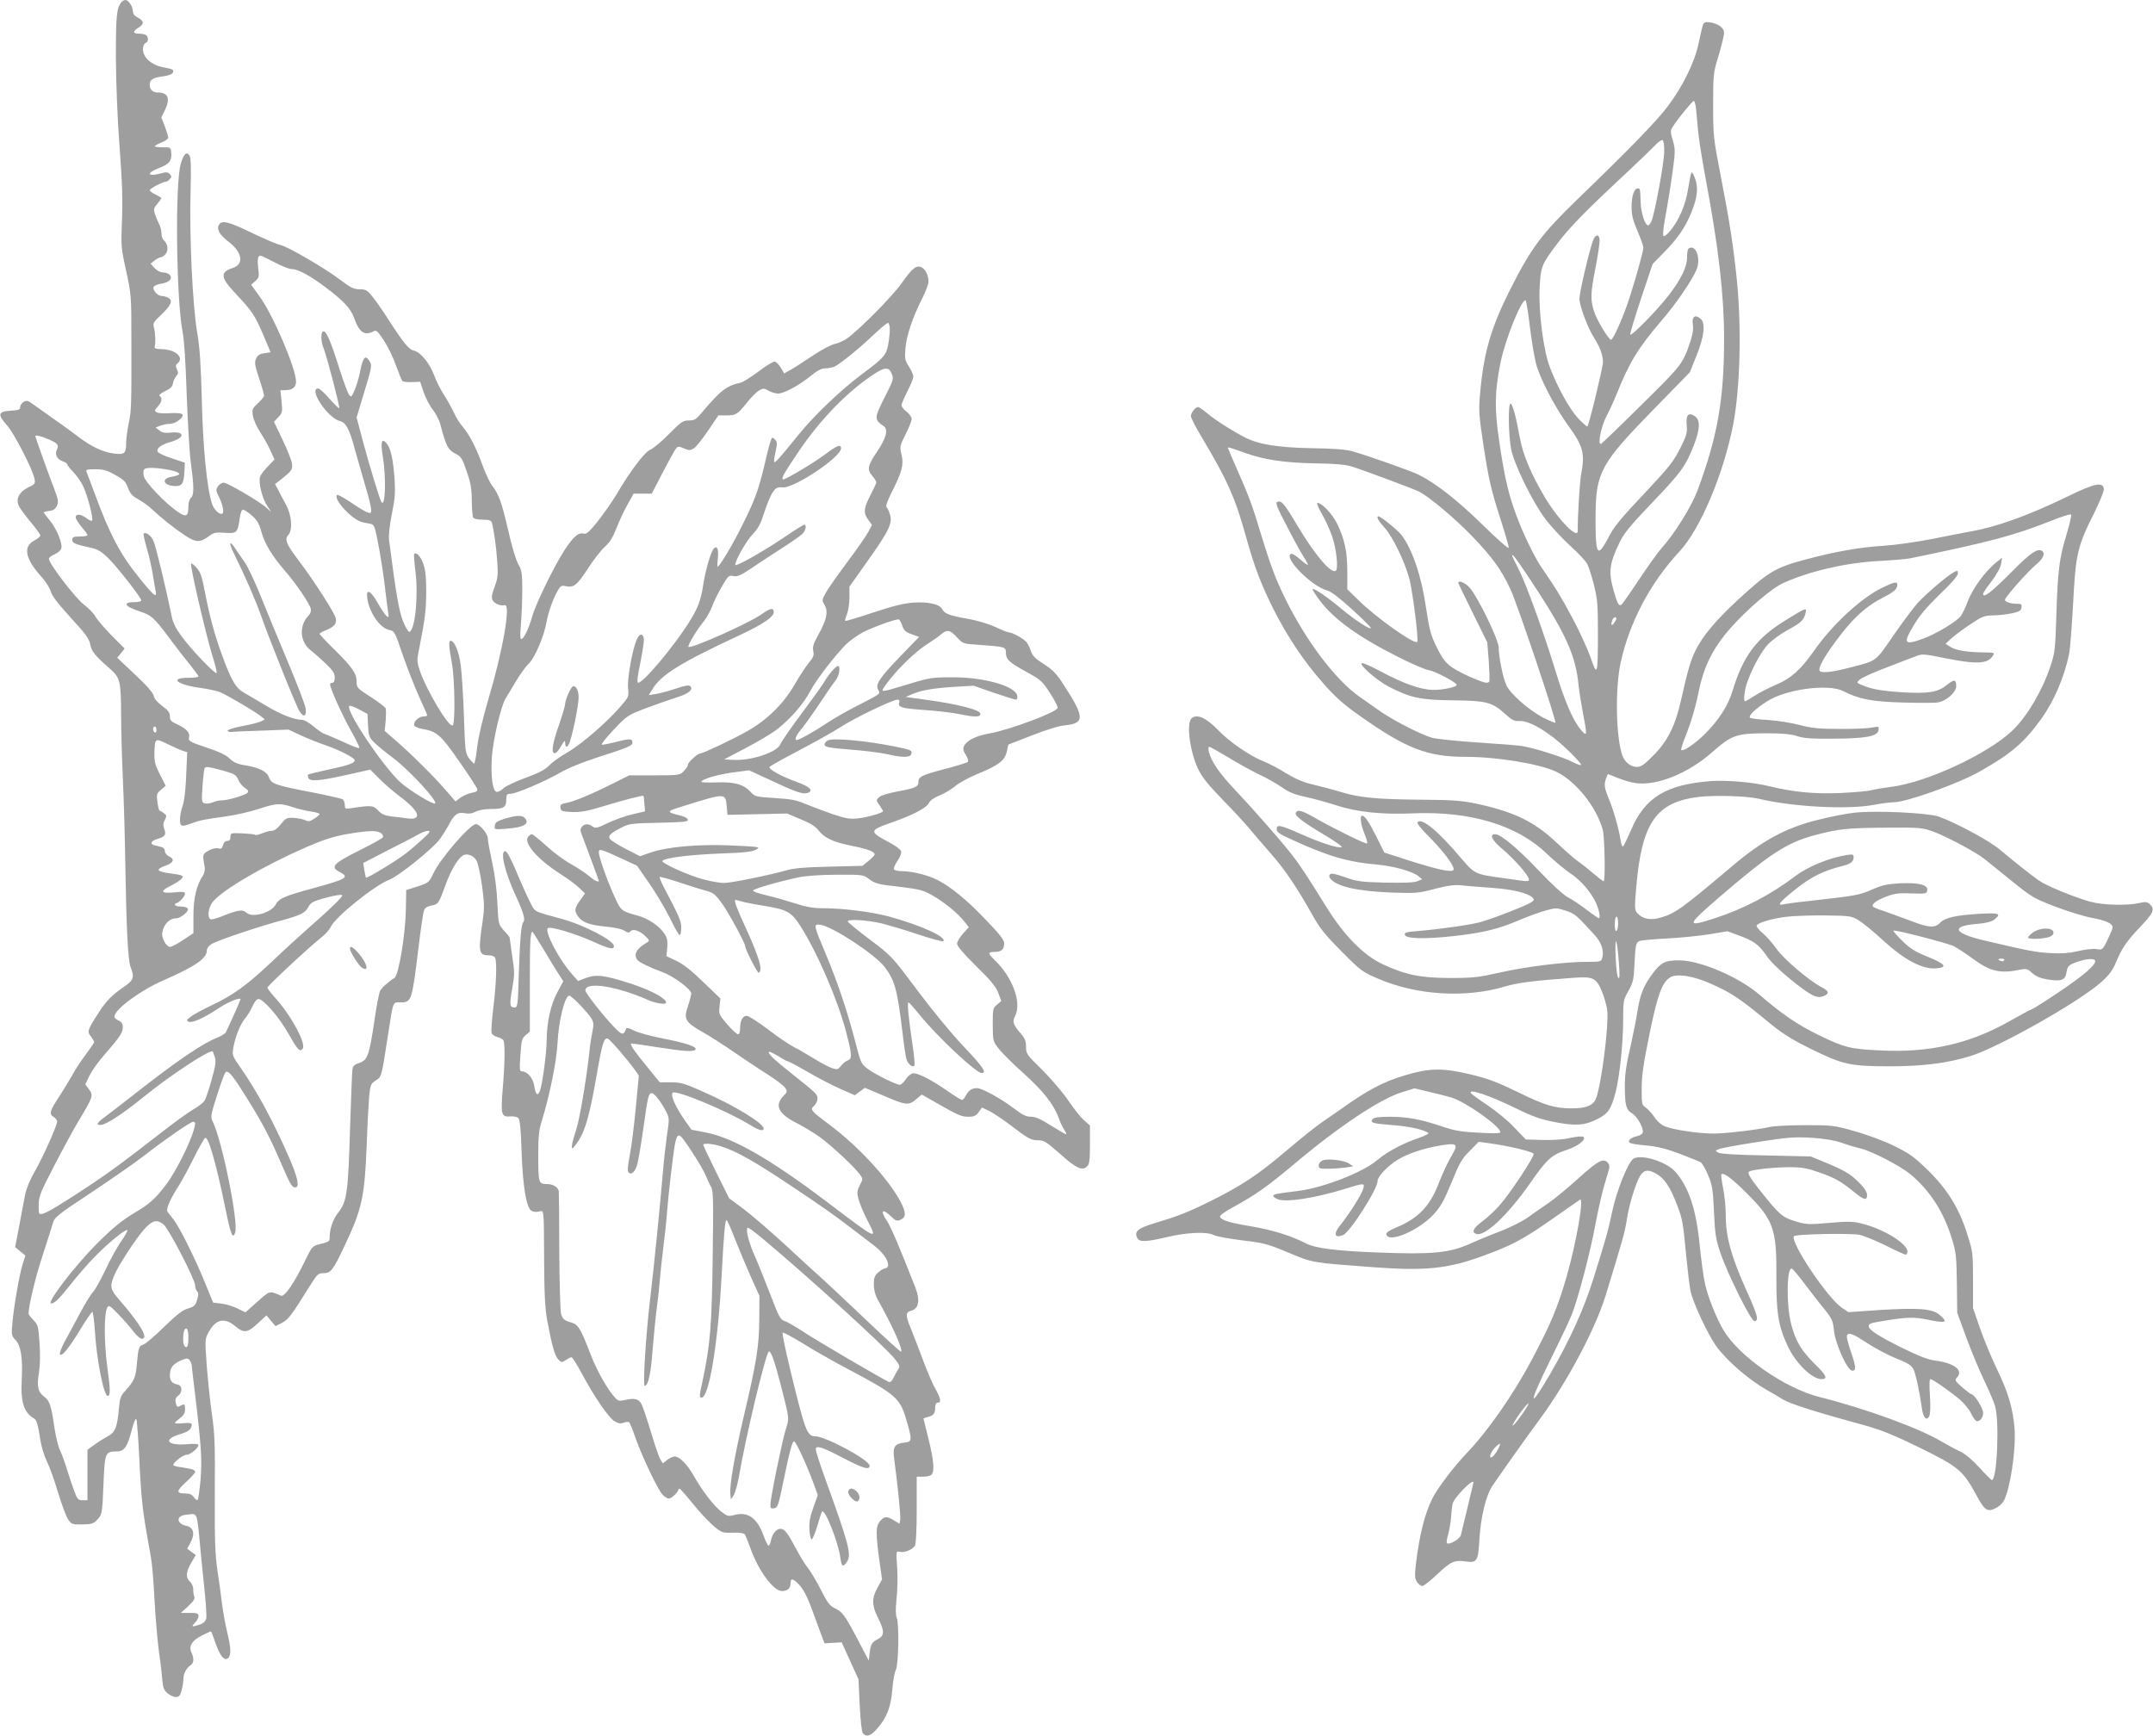 <?xml version="1.0" standalone="no"?>
<!DOCTYPE svg PUBLIC "-//W3C//DTD SVG 20010904//EN"
 "http://www.w3.org/TR/2001/REC-SVG-20010904/DTD/svg10.dtd">
<svg version="1.0" xmlns="http://www.w3.org/2000/svg"
 width="1280pt" height="1032pt" viewBox="0 0 1280 1032"
 preserveAspectRatio="xMidYMid meet">
<g transform="translate(0,1032) scale(0.1,-0.1)"
fill="#9e9e9e" stroke="none">
<path d="M722 10307 c-29 -35 -33 -79 -33 -327 1 -154 9 -366 22 -535 16 -209
19 -320 14 -437 -6 -152 -5 -163 25 -299 30 -137 31 -150 31 -393 1 -415 0
-438 -16 -514 -8 -40 -15 -92 -15 -115 0 -63 -9 -71 -70 -64 -68 8 -140 42
-222 106 -37 28 -106 78 -154 111 -47 34 -98 70 -114 81 -22 17 -31 19 -49 10
-11 -7 -21 -20 -21 -31 0 -16 -9 -19 -57 -22 -75 -4 -79 -22 -22 -86 43 -48
153 -262 164 -318 6 -30 3 -33 -39 -53 -50 -25 -72 -65 -56 -105 5 -13 36 -56
69 -96 34 -40 61 -78 61 -84 0 -6 -17 -20 -38 -31 -66 -36 -52 -107 43 -213
26 -28 51 -68 57 -89 7 -26 44 -74 119 -156 88 -96 110 -126 115 -157 7 -41
29 -69 112 -141 67 -58 71 -76 72 -279 0 -85 5 -263 11 -395 6 -132 12 -355
14 -495 6 -375 16 -570 31 -609 24 -59 19 -78 -33 -114 -81 -56 -110 -86 -161
-165 -63 -99 -65 -106 -41 -135 10 -14 19 -29 19 -34 -1 -4 -23 -37 -50 -73
-27 -35 -61 -87 -76 -115 -15 -27 -51 -87 -80 -132 -59 -89 -64 -107 -34 -125
11 -7 20 -19 20 -25 0 -24 -82 -208 -131 -294 -30 -51 -53 -107 -59 -140 -6
-29 -22 -112 -35 -184 l-25 -130 30 -25 31 -25 -16 -50 c-20 -65 -52 -248 -61
-348 -7 -74 -6 -79 19 -105 32 -35 43 -109 36 -242 -7 -126 14 -191 75 -225
13 -8 21 -34 32 -102 8 -60 24 -113 42 -150 16 -32 46 -116 67 -187 22 -71 48
-143 60 -160 20 -29 24 -31 85 -30 57 1 66 4 91 31 26 30 27 35 34 204 8 194
10 198 78 199 46 0 64 26 91 130 10 39 22 68 26 63 4 -4 13 -118 19 -253 11
-227 19 -297 56 -500 21 -112 23 -138 35 -345 6 -104 18 -237 26 -294 9 -58
17 -130 19 -160 4 -45 10 -61 30 -78 15 -13 37 -23 50 -23 19 0 26 7 34 37 6
21 11 51 11 66 0 34 16 67 42 85 21 15 23 40 6 77 -17 38 3 70 61 100 28 14
52 25 55 25 2 0 14 -30 26 -66 26 -78 54 -112 76 -93 19 16 18 58 -6 157 -11
45 -24 120 -30 165 -5 45 -17 134 -27 197 -14 95 -17 174 -16 455 2 290 0 360
-17 475 -11 74 -24 206 -31 292 -11 156 -11 157 13 200 41 74 93 86 155 34 53
-44 72 -42 133 13 l54 50 27 -32 27 -32 39 20 c38 20 56 44 165 219 44 71 50
76 82 76 43 0 57 18 129 172 99 210 115 284 127 588 4 124 12 257 15 295 7 64
10 72 38 90 36 23 35 20 72 260 34 220 29 205 74 205 69 0 70 3 112 350 12 96
25 185 30 197 5 15 20 24 44 29 41 7 44 12 85 126 31 84 72 153 101 171 25 16
67 0 83 -32 8 -15 23 -83 32 -149 14 -103 14 -134 4 -204 -28 -186 -24 -208
34 -208 22 0 36 -6 40 -16 11 -29 6 -158 -11 -295 -9 -74 -14 -143 -10 -152 3
-9 19 -19 34 -23 15 -4 31 -12 35 -18 11 -16 10 -131 -3 -288 -13 -157 -9
-171 48 -166 18 1 38 -3 45 -10 9 -9 15 -70 19 -200 7 -201 27 -328 57 -350
10 -7 28 -10 44 -6 34 7 31 33 33 -301 1 -198 6 -282 19 -350 27 -144 45 -209
66 -229 18 -18 20 -18 44 -3 14 10 29 17 34 17 5 0 32 -43 60 -95 75 -140 160
-264 195 -285 23 -14 36 -16 55 -9 14 5 29 6 33 2 4 -4 22 -48 39 -98 40 -112
131 -302 159 -332 12 -13 28 -23 36 -23 16 0 49 29 58 51 6 15 2 20 109 -109
33 -40 81 -89 106 -110 43 -35 49 -37 108 -35 39 1 66 -2 72 -10 5 -7 20 -45
34 -84 47 -132 136 -253 187 -253 33 0 51 16 51 47 0 29 11 29 43 -1 30 -28
56 -76 90 -171 14 -38 35 -96 47 -128 l22 -58 51 3 51 3 50 -110 50 -110 7
-153 c5 -94 12 -159 19 -168 21 -24 47 -16 85 28 58 66 82 130 90 233 4 50 13
102 21 116 16 33 21 272 5 311 -7 19 -7 53 -1 110 6 46 7 129 4 185 -7 101 -7
102 15 96 27 -7 79 14 91 38 6 10 10 106 10 213 l0 196 38 0 c21 0 43 5 50 12
19 19 14 85 -18 213 -16 66 -30 121 -30 121 0 1 12 5 27 9 33 8 43 21 43 58 0
17 5 27 15 27 23 0 18 25 -14 83 -17 28 -50 107 -75 174 -25 66 -56 148 -70
182 -33 77 -33 99 -1 107 48 12 57 63 26 141 -87 223 -146 362 -167 392 -43
63 -30 80 23 29 29 -28 35 -30 58 -20 33 15 32 43 -1 107 -72 135 -248 326
-414 451 -121 91 -126 96 -100 119 11 10 20 29 20 42 0 27 -3 30 -155 151
-106 84 -142 119 -133 128 3 3 27 -9 54 -25 26 -17 52 -31 57 -31 5 0 60 -29
122 -65 61 -36 149 -81 195 -101 l82 -36 30 22 30 22 107 -45 c139 -60 152
-62 200 -21 l31 26 88 -50 c131 -75 148 -82 191 -82 31 0 43 5 59 27 l20 28
44 -21 c24 -12 82 -51 128 -86 105 -80 120 -88 165 -88 31 0 48 -11 121 -75
105 -94 138 -109 168 -79 13 12 16 39 16 129 l0 113 -35 31 c-19 16 -62 70
-94 118 -33 48 -103 130 -155 182 -92 90 -96 95 -96 137 0 33 -7 51 -29 76
-48 55 -54 74 -36 107 41 80 -16 233 -124 335 -39 38 -39 46 2 46 40 0 57 15
57 51 0 20 -26 54 -111 142 -108 114 -207 195 -286 235 -53 28 -151 52 -206
52 -25 0 -49 5 -52 11 -4 5 5 28 20 49 15 21 25 47 23 57 -2 10 -31 33 -69 53
-124 66 -124 72 13 120 126 44 206 86 220 115 7 15 30 32 63 45 30 12 71 37
93 55 21 19 79 50 128 71 130 53 166 80 179 133 l10 44 139 54 c83 33 161 57
195 60 121 12 121 47 -5 241 -44 68 -66 90 -119 124 -50 32 -67 49 -76 77 -6
20 -19 44 -28 55 -18 20 -83 56 -103 56 -7 0 -42 14 -78 31 -39 18 -106 39
-168 50 -112 20 -136 30 -152 59 -15 28 -83 43 -171 37 -55 -4 -120 -20 -238
-59 -89 -30 -164 -52 -166 -50 -2 3 2 20 10 39 8 20 15 65 15 100 l0 65 105
148 c130 183 152 228 136 281 -6 21 -16 41 -21 44 -6 3 7 40 29 83 64 127 75
168 61 228 -12 49 -11 52 24 122 20 39 36 80 36 91 0 11 -14 30 -30 43 -16 12
-30 29 -30 38 0 10 16 47 35 84 19 37 35 76 35 87 0 11 -12 37 -26 59 -24 37
-26 47 -21 108 6 76 41 181 98 294 22 43 39 89 39 102 0 38 -17 74 -40 86 -31
17 -57 -5 -122 -97 -53 -75 -244 -268 -320 -324 -21 -15 -55 -30 -75 -34 -22
-4 -81 -36 -138 -74 -55 -37 -114 -75 -132 -84 l-31 -17 -21 35 c-11 19 -28
35 -37 35 -9 0 -53 -27 -96 -60 -44 -33 -92 -63 -107 -66 -83 -18 -116 -44
-237 -187 -26 -31 -38 -37 -69 -37 -34 0 -46 -8 -117 -80 -43 -44 -94 -86
-112 -94 -34 -14 -119 -126 -204 -271 -23 -38 -71 -107 -106 -152 -50 -63 -69
-80 -84 -76 -33 8 -61 -15 -114 -95 -63 -97 -171 -318 -194 -397 -20 -72 -50
-135 -65 -135 -7 0 -7 29 -2 88 4 48 8 139 8 202 0 102 -3 119 -23 154 -14 23
-40 110 -62 208 -39 168 -54 207 -96 263 -12 17 -36 66 -52 110 -40 111 -80
189 -119 235 -19 21 -43 60 -54 86 -12 25 -38 73 -58 104 -21 32 -48 85 -60
119 -27 72 -81 137 -119 146 -31 6 -62 44 -156 190 -32 50 -74 109 -93 133
-30 37 -39 42 -75 42 -34 0 -53 9 -112 54 -95 72 -318 202 -361 210 -19 4 -94
36 -167 71 -139 68 -181 78 -197 47 -14 -26 6 -60 59 -100 80 -61 92 -133 25
-155 -79 -25 -75 -57 18 -155 96 -102 112 -126 163 -245 l43 -102 -37 -5 c-27
-4 -40 -12 -49 -31 -11 -23 -9 -39 17 -117 17 -51 30 -97 30 -104 0 -6 -16
-27 -36 -45 -33 -30 -36 -37 -31 -73 3 -23 23 -68 46 -103 22 -34 50 -84 61
-111 l22 -48 -40 -42 c-22 -22 -43 -50 -46 -62 -10 -33 12 -125 41 -169 l26
-40 -29 26 c-40 37 -232 149 -254 149 -11 0 -26 -10 -34 -21 -13 -20 -13 -26
3 -58 24 -46 35 -97 23 -105 -15 -9 -50 23 -61 57 -31 95 -54 330 -61 612 -6
220 -12 319 -28 410 -27 156 -47 578 -39 837 4 149 2 201 -7 214 -18 25 -33
10 -51 -49 -35 -112 -27 -806 10 -997 10 -47 19 -190 25 -377 6 -166 17 -350
25 -409 19 -137 19 -188 0 -204 -8 -7 -15 -29 -15 -49 0 -62 -12 -69 -62 -35
-77 53 -195 176 -203 213 -5 24 -3 36 6 43 28 19 217 -11 204 -32 -3 -5 -23
-11 -45 -15 -67 -11 -47 -55 25 -55 37 0 47 16 51 78 l3 61 -78 26 c-44 14
-82 32 -84 40 -8 19 21 41 73 56 88 24 94 65 8 57 -37 -4 -54 -1 -71 13 l-22
17 28 11 c16 6 41 11 57 11 37 0 92 45 71 59 -7 4 -41 7 -75 4 -33 -2 -68 0
-76 6 -12 8 -11 13 8 34 24 25 29 52 11 63 -7 4 6 15 32 28 32 15 45 28 47 46
2 14 11 33 19 43 13 13 14 22 5 41 -9 19 -8 27 4 36 41 35 -14 83 -96 84 -35
1 -44 4 -40 16 6 21 4 80 -5 113 -7 25 -2 33 43 75 59 56 72 86 43 101 -11 6
-28 11 -39 11 -24 0 -56 35 -49 53 3 8 23 17 45 20 48 8 70 30 52 52 -7 8 -25
15 -39 15 -17 0 -37 10 -52 26 l-24 26 24 19 c13 10 29 19 36 19 6 0 20 8 29
19 19 21 14 62 -10 82 -8 6 -14 25 -14 41 0 17 -6 42 -14 56 -8 15 -19 42 -25
59 -9 29 -7 37 16 63 14 17 24 32 22 34 -2 2 -19 11 -36 20 -18 9 -33 20 -33
25 0 10 79 51 97 51 6 0 16 7 23 16 11 12 11 18 -1 29 -11 12 -22 13 -49 5
-85 -24 -94 1 -12 32 58 22 75 43 70 91 -3 31 -4 32 -50 31 -27 0 -48 3 -48 6
0 4 18 14 40 23 22 8 40 21 40 29 0 7 -9 37 -20 67 l-21 53 21 42 c34 71 20
106 -42 106 -30 0 -48 17 -48 46 0 30 18 42 79 50 31 4 55 13 58 21 8 19 4 21
-57 33 -69 13 -120 58 -120 106 0 19 6 34 15 38 20 7 19 42 -1 50 -9 3 -26 6
-39 6 -36 0 -37 14 -4 34 37 22 37 41 -1 61 -20 10 -30 23 -30 38 0 27 -26 67
-44 67 -8 0 -18 -6 -24 -13z m911 -1547 c41 -22 87 -40 102 -40 36 0 108 -38
200 -108 105 -78 151 -127 170 -182 31 -87 62 -108 116 -80 17 9 24 2 63 -57
24 -37 56 -104 71 -148 16 -44 32 -84 37 -90 4 -5 30 -8 57 -7 l49 2 21 -63
c12 -34 36 -81 55 -104 18 -23 39 -64 45 -90 32 -122 44 -147 86 -169 36 -18
43 -28 69 -105 24 -68 30 -101 31 -174 0 -49 4 -96 8 -102 5 -8 29 -13 57 -13
38 0 50 -4 54 -17 12 -42 26 -142 32 -229 6 -81 4 -100 -15 -152 -18 -48 -20
-64 -12 -81 12 -21 45 -35 72 -29 37 8 -11 -270 -98 -561 -34 -117 -59 -222
-66 -283 -6 -54 -14 -98 -18 -98 -4 0 -18 15 -31 32 -22 31 -23 45 -30 253 -4
121 -13 257 -19 301 -10 78 -37 144 -59 144 -14 0 -12 -30 6 -130 18 -95 21
-357 6 -372 -21 -21 -159 211 -198 330 -16 50 -16 59 0 135 33 168 39 215 40
327 0 86 -4 128 -17 167 -16 45 -41 72 -55 59 -2 -3 1 -50 8 -105 18 -142 -2
-347 -36 -358 -6 -2 -23 27 -38 64 -25 63 -42 165 -83 483 -3 29 3 86 17 155
18 89 21 128 16 203 -8 119 -23 186 -46 214 -31 38 -39 12 -24 -77 21 -128 15
-309 -9 -269 -11 19 -77 237 -111 366 l-36 136 39 129 c54 178 55 181 35 210
-22 35 -37 16 -53 -65 -6 -34 -21 -84 -32 -110 -19 -44 -21 -46 -35 -28 -7 11
-32 78 -55 150 -51 163 -78 226 -95 226 -18 0 -18 -57 0 -101 19 -47 98 -350
93 -356 -3 -2 -29 23 -58 56 -29 34 -59 61 -67 61 -61 0 57 -177 130 -194 35
-8 57 -51 87 -166 13 -47 38 -134 56 -195 41 -137 50 -185 35 -185 -16 0 -47
17 -122 68 -38 25 -71 43 -74 39 -25 -25 92 -150 151 -162 14 -3 36 -7 49 -10
22 -4 25 -15 50 -147 14 -79 30 -183 35 -233 6 -49 13 -110 17 -135 7 -41 6
-44 -9 -32 -9 8 -32 43 -52 78 -43 76 -71 87 -61 23 14 -86 76 -174 131 -185
30 -5 32 -10 79 -147 27 -78 71 -190 97 -248 27 -58 49 -109 49 -112 0 -4 -11
-7 -23 -7 -28 0 -62 -33 -54 -53 3 -8 24 -17 47 -21 86 -14 111 -35 220 -193
57 -81 105 -155 107 -164 4 -12 -5 -18 -33 -23 -20 -4 -50 -17 -67 -29 l-29
-22 -52 60 c-66 78 -213 224 -300 299 l-69 60 6 60 c2 34 3 67 0 74 -3 8 -43
38 -89 68 -81 52 -84 55 -84 93 0 47 -28 87 -139 196 -45 44 -81 83 -81 86 0
4 17 14 38 22 49 20 66 40 58 72 -9 34 -128 220 -215 335 -80 106 -91 132 -67
159 27 30 21 116 -14 181 -17 30 -38 70 -47 89 l-18 33 30 23 c72 57 76 63 70
103 -4 20 -29 84 -57 141 l-49 103 26 28 c24 25 25 31 19 93 l-7 67 27 0 c44
0 66 17 66 51 0 77 -134 391 -215 504 l-52 72 25 22 c22 20 24 26 17 76 -6 53
-2 75 14 75 4 0 42 -18 84 -40z m3657 -399 c0 -21 -4 -63 -10 -92 -11 -60 -27
-79 -156 -174 -125 -94 -282 -243 -375 -358 -120 -148 -140 -170 -146 -164 -3
3 1 31 8 62 11 49 10 58 -4 72 -15 15 -17 15 -25 -8 -5 -13 -22 -76 -36 -139
-37 -156 -58 -213 -134 -365 -55 -112 -135 -245 -146 -245 -2 0 -1 20 1 45 7
55 -2 82 -21 66 -18 -15 -52 -129 -65 -217 -14 -93 -31 -138 -82 -220 -93
-149 -281 -372 -306 -363 -7 3 -2 43 14 119 13 63 22 126 21 139 -5 39 -27 36
-44 -5 -26 -63 -56 -234 -50 -288 5 -48 4 -51 -47 -109 -80 -93 -232 -224
-316 -272 -42 -24 -90 -59 -107 -77 -23 -24 -60 -44 -140 -73 -60 -22 -120
-50 -132 -63 -13 -13 -31 -22 -40 -20 -23 4 -35 91 -28 203 6 102 55 311 83
354 10 16 38 62 62 103 24 40 58 87 76 104 36 36 89 160 104 244 10 59 41 146
69 192 14 24 21 28 44 23 48 -11 68 4 132 103 35 54 81 113 103 132 28 25 47
56 66 105 15 39 44 102 65 140 l39 70 54 0 54 0 60 116 c33 64 68 128 77 142
17 25 19 26 54 11 32 -13 38 -13 60 1 13 8 51 56 84 105 l61 90 43 0 c62 0 70
5 125 74 27 34 61 68 76 76 23 12 29 12 54 -3 16 -9 41 -17 56 -17 36 0 127
49 195 105 41 33 64 45 88 45 18 0 43 5 55 11 39 21 150 111 228 186 42 40 82
73 88 73 6 0 11 -17 11 -39z m8 -256 c17 -37 17 -38 -38 -146 -63 -125 -64
-133 -6 -173 28 -19 14 -73 -38 -149 -57 -84 -63 -108 -31 -145 14 -17 25 -34
25 -40 0 -5 -16 -39 -35 -76 -41 -79 -43 -106 -13 -147 l22 -30 -22 -42 c-12
-23 -69 -105 -127 -182 -57 -77 -115 -159 -127 -182 -22 -41 -22 -43 -5 -72
22 -38 12 -87 -40 -179 -27 -49 -33 -69 -28 -93 6 -25 1 -37 -28 -72 -18 -23
-56 -80 -82 -126 -65 -114 -164 -211 -280 -277 -82 -47 -266 -134 -282 -134
-15 0 -73 -52 -73 -66 0 -8 -11 -26 -25 -39 -23 -24 -28 -25 -174 -25 l-150 0
-88 -44 c-130 -66 -243 -113 -286 -120 -32 -6 -38 -11 -35 -29 3 -20 10 -22
67 -25 50 -2 89 4 180 32 135 41 242 68 246 64 2 -2 5 -23 6 -48 l4 -44 -72
-17 c-39 -8 -105 -32 -146 -51 -66 -32 -78 -35 -94 -22 -24 18 -48 17 -64 -2
-10 -13 -10 -21 0 -47 17 -44 101 -270 101 -274 0 -12 -28 2 -60 30 -22 18
-70 50 -108 71 -37 20 -102 68 -144 107 -42 38 -81 69 -86 69 -5 0 -15 -7 -22
-15 -30 -36 55 -134 191 -221 41 -26 91 -62 111 -82 l36 -34 -29 -41 c-33 -46
-36 -63 -13 -95 25 -36 69 -52 162 -61 54 -5 98 -14 114 -25 17 -11 28 -13 33
-7 12 21 53 11 86 -20 32 -30 33 -33 15 -43 -62 -37 -80 -69 -58 -102 9 -14
71 -45 148 -73 69 -25 174 -103 174 -129 -1 -9 -9 -41 -19 -71 -28 -79 -18
-98 82 -155 45 -25 132 -81 194 -124 62 -42 151 -102 199 -132 48 -30 93 -65
102 -78 14 -21 13 -25 -12 -50 -53 -57 -27 -106 85 -162 35 -18 93 -53 129
-78 68 -48 208 -178 241 -224 20 -27 20 -28 1 -65 -17 -33 -18 -44 -8 -83 7
-25 29 -80 51 -122 64 -125 70 -128 -243 109 -335 253 -554 378 -714 409 l-87
17 -41 58 c-54 77 -85 148 -71 162 19 19 322 -107 463 -193 49 -31 78 -38 78
-20 0 31 -173 137 -360 219 -110 49 -133 56 -192 56 l-66 0 -76 94 c-75 91
-101 129 -94 136 2 2 71 -8 153 -21 164 -26 220 -29 230 -14 10 16 -54 38
-197 66 -73 14 -151 36 -172 48 -22 12 -41 17 -43 11 -14 -38 -22 -40 -54 -10
-58 55 -189 218 -189 237 0 39 102 36 242 -8 46 -15 99 -35 120 -45 46 -23
118 -36 118 -20 0 25 -89 73 -208 112 -158 51 -207 57 -269 34 l-46 -18 -39
44 c-77 88 -161 250 -141 270 13 13 162 -31 272 -81 95 -43 121 -48 121 -25 0
32 -173 123 -305 160 -182 50 -162 39 -197 108 -17 34 -53 114 -79 177 -29 69
-54 116 -63 118 -36 8 -7 -120 63 -270 45 -98 55 -136 42 -151 -13 -17 -20
-104 -27 -319 -5 -174 -7 -188 -24 -188 -30 0 -32 14 -15 111 15 83 15 101 0
195 -8 58 -15 107 -15 109 0 3 -15 22 -34 42 -33 38 -33 38 -39 163 -3 78 -15
169 -31 242 -14 65 -26 129 -26 144 0 26 -48 84 -70 84 -35 0 -212 -204 -254
-294 -25 -53 -28 -55 -94 -77 l-67 -21 -2 -117 c-3 -150 -43 -391 -68 -406
-32 -19 -75 -57 -85 -76 -6 -10 -22 -93 -35 -184 -30 -200 -40 -229 -89 -245
-24 -7 -38 -19 -40 -33 -3 -12 -9 -175 -15 -362 -11 -373 -19 -429 -68 -492
-32 -39 -53 -98 -53 -146 0 -29 -1 -30 -65 -46 -38 -10 -42 -16 -82 -98 -61
-127 -121 -216 -142 -207 -72 30 -64 32 -141 -36 l-71 -63 -47 23 c-26 13 -69
26 -96 29 l-49 6 -47 115 c-58 144 -153 334 -188 379 -15 18 -31 39 -36 46
-11 15 16 76 68 157 18 29 59 103 89 165 31 61 61 114 66 117 19 12 63 -139
121 -419 32 -156 43 -185 58 -145 22 59 -79 554 -134 663 -13 25 -11 38 27
157 23 72 45 133 51 136 17 11 46 -26 132 -165 93 -150 130 -222 201 -386 52
-121 61 -135 81 -135 27 0 14 59 -37 177 -94 215 -190 393 -291 538 -45 63
-48 73 -42 109 11 67 42 146 70 179 15 18 35 51 45 74 12 27 25 43 36 43 29 0
124 -110 176 -203 57 -100 69 -114 86 -93 24 28 -67 197 -162 302 -26 29 -47
56 -47 62 0 10 252 245 325 302 21 17 44 43 51 58 23 56 259 247 348 281 56
21 263 188 302 243 17 24 40 61 52 83 30 61 53 78 95 70 23 -5 45 -2 65 9 19
10 56 16 95 16 72 0 87 10 87 57 0 28 4 33 23 33 34 0 199 70 292 123 49 29
135 64 225 93 181 58 210 70 210 88 0 25 -15 26 -95 5 -43 -11 -82 -18 -87
-17 -6 2 26 42 70 89 80 84 84 87 189 127 59 22 141 51 182 64 75 23 105 48
85 68 -8 8 -32 4 -85 -14 -41 -14 -94 -28 -118 -32 l-44 -7 19 31 c52 89 166
160 529 329 130 61 195 105 195 133 0 28 -20 25 -69 -10 -72 -53 -425 -210
-438 -196 -7 7 53 107 93 154 16 21 38 60 48 87 10 28 36 81 58 118 37 64 41
68 68 62 23 -5 42 3 102 43 40 27 120 80 178 117 58 37 115 77 128 88 22 20
30 57 13 57 -5 0 -53 -30 -106 -66 -122 -84 -299 -185 -303 -173 -7 17 65 144
104 184 32 33 46 60 67 126 15 47 37 101 50 120 20 30 27 33 60 31 68 -6 347
180 347 232 0 27 -23 18 -91 -33 -61 -47 -235 -151 -251 -151 -18 0 -3 27 94
171 115 170 263 327 408 430 91 65 121 72 138 34z m-5012 -396 c56 -23 66 -36
53 -61 -15 -28 -1 -58 32 -70 16 -5 29 -14 29 -19 0 -5 16 -26 36 -46 20 -20
47 -59 60 -87 26 -57 61 -192 51 -202 -3 -3 -18 3 -33 15 -32 25 -64 28 -64 5
0 -9 16 -34 35 -57 19 -22 35 -44 35 -49 0 -4 -20 -8 -45 -8 -38 0 -45 -3 -45
-20 0 -20 15 -26 119 -49 31 -7 58 -23 93 -58 53 -51 198 -237 198 -253 0 -6
-18 -10 -39 -10 -75 0 -61 -26 29 -55 69 -22 86 -37 174 -155 38 -52 94 -124
123 -159 29 -36 53 -69 53 -73 0 -4 -27 -8 -59 -8 -118 0 -70 -41 69 -60 47
-6 99 -18 118 -25 42 -18 209 -116 241 -142 l25 -20 -21 -12 c-12 -6 -62 -19
-112 -28 -52 -10 -90 -22 -88 -28 2 -5 15 -9 28 -7 13 2 94 6 179 8 l155 6 75
-35 c41 -19 104 -44 140 -56 77 -26 172 -73 178 -89 6 -18 -33 -32 -156 -58
-64 -14 -118 -27 -120 -29 -3 -2 -2 -11 1 -20 9 -23 64 -19 225 17 l143 32 57
-57 c31 -31 86 -78 121 -104 116 -87 134 -141 43 -129 -26 4 -69 9 -97 12 -38
5 -56 13 -77 35 -29 31 -40 32 -165 13 -30 -4 -33 -2 -33 19 0 14 -6 29 -12
34 -7 5 -92 24 -188 43 -209 40 -237 49 -251 88 -12 35 -58 58 -143 72 -45 7
-67 17 -91 40 -21 21 -64 41 -139 66 -101 34 -107 38 -102 60 7 28 -17 53 -74
79 -33 15 -40 23 -40 46 0 22 -10 36 -45 61 -28 21 -48 43 -51 61 -4 18 -43
63 -112 127 l-105 99 22 27 22 28 -80 80 c-43 45 -86 94 -94 111 -8 16 -39 48
-68 70 -51 39 -207 242 -208 272 -1 7 14 19 33 27 19 8 37 23 40 34 10 29 -29
122 -69 169 -19 23 -35 44 -35 46 0 3 15 7 32 9 24 2 36 10 46 30 11 24 9 36
-17 105 -32 82 -111 304 -111 310 0 8 33 1 76 -18z m399 -213 c51 -28 63 -40
76 -77 13 -34 26 -49 60 -67 24 -13 62 -40 84 -61 57 -54 131 -112 197 -156
64 -42 89 -42 143 -1 26 20 39 22 92 18 71 -5 76 0 88 86 4 30 12 52 19 52 7
0 30 -15 52 -34 32 -28 44 -47 58 -98 19 -70 63 -143 141 -233 63 -72 144
-191 152 -223 4 -16 -1 -30 -16 -46 -55 -59 -47 -156 17 -203 20 -16 60 -51
89 -79 42 -40 53 -58 53 -82 0 -22 -5 -32 -16 -32 -11 0 -14 -6 -9 -22 17 -55
80 -190 126 -271 28 -49 48 -91 45 -94 -3 -4 -45 12 -93 35 -49 22 -98 43
-111 47 -12 4 -43 24 -68 46 -25 21 -55 39 -68 39 -46 0 -129 32 -214 84 -48
29 -107 63 -131 77 -49 27 -76 73 -131 224 -44 120 -74 231 -101 371 -18 96
-27 122 -50 148 -15 17 -30 28 -33 25 -8 -8 87 -418 125 -542 17 -54 29 -102
27 -108 -5 -14 -154 142 -211 221 -32 44 -50 80 -57 119 -33 163 -93 411 -107
443 -14 33 -46 58 -59 45 -3 -2 6 -42 19 -88 14 -46 30 -118 36 -159 7 -41 14
-85 17 -97 9 -44 -16 -22 -109 95 -103 128 -167 252 -250 477 -25 66 -48 128
-52 138 -6 15 0 17 51 17 48 0 70 -6 119 -34z m4679 -896 c9 -28 20 -38 56
-51 l44 -16 -111 -115 c-125 -130 -150 -167 -132 -199 14 -26 18 -22 -126 -96
-60 -30 -141 -77 -180 -103 -71 -48 -164 -100 -177 -100 -18 0 -5 29 34 75 22
28 70 95 106 150 36 55 76 113 89 128 22 27 32 87 15 87 -13 0 -56 -50 -82
-95 -13 -22 -75 -108 -137 -191 -62 -83 -117 -163 -123 -178 -18 -49 -176
-101 -285 -94 l-50 3 130 68 c72 38 154 87 183 109 79 61 157 150 197 225 36
69 139 203 214 281 23 23 70 56 104 74 64 32 195 79 211 75 5 -2 14 -18 20
-37z m325 -69 c36 -39 37 -39 131 -45 151 -11 160 -13 160 -42 0 -44 17 -61
117 -116 91 -50 99 -57 145 -128 27 -41 47 -81 46 -89 -5 -26 -290 -132 -406
-152 -77 -13 -135 -42 -150 -74 -8 -17 -6 -29 10 -54 12 -19 17 -36 12 -41 -5
-5 -69 -25 -143 -44 -132 -35 -151 -44 -151 -77 0 -27 -21 -36 -120 -54 -59
-11 -102 -24 -114 -35 -18 -18 -18 -19 3 -48 11 -17 21 -32 21 -35 0 -10 -94
-37 -150 -43 -46 -5 -71 -1 -149 25 -52 18 -124 45 -160 60 -55 24 -86 30
-185 36 -113 7 -119 9 -143 36 -41 45 -96 61 -201 57 -51 -2 -92 0 -92 3 0 15
84 41 178 55 l105 14 126 -58 c150 -71 194 -86 221 -77 40 13 16 37 -64 66
-91 33 -169 76 -161 89 3 5 81 49 173 97 92 48 203 110 248 139 82 54 311 164
340 164 9 0 14 -6 11 -13 -12 -32 11 -39 144 -48 74 -5 167 -16 208 -24 100
-21 133 -20 129 3 -4 22 -133 55 -313 80 l-130 18 36 16 c56 24 125 36 251 44
l116 7 120 -42 c66 -22 126 -41 132 -41 6 0 10 10 8 22 -8 58 -196 112 -388
111 -115 0 -135 -3 -250 -38 -189 -57 -180 -57 -139 0 54 76 169 189 234 230
33 21 73 49 88 62 39 32 54 29 96 -16z m-3501 -524 c3 -62 6 -70 38 -103 20
-19 68 -59 108 -88 96 -72 268 -257 253 -273 -10 -10 -154 78 -207 126 -104
95 -323 422 -304 453 3 5 29 -4 57 -19 l52 -28 3 -68z m-1258 -28 c0 -11 -4
-17 -10 -14 -5 3 -10 13 -10 21 0 8 5 14 10 14 6 0 10 -9 10 -21z m159 -124
l24 -7 -6 -137 c-3 -85 -11 -153 -21 -181 -9 -25 -16 -62 -16 -82 0 -43 8 -46
67 -24 51 19 76 24 201 41 59 8 148 28 199 45 107 35 128 36 203 11 31 -10 79
-22 108 -26 29 -4 52 -11 52 -15 0 -4 -14 -17 -32 -28 -26 -17 -36 -18 -53 -9
-11 6 -41 12 -67 14 -44 2 -48 0 -78 -37 -20 -26 -40 -40 -55 -40 -12 0 -38
-7 -58 -15 -19 -8 -37 -12 -40 -9 -3 4 -38 7 -76 9 -69 3 -71 2 -71 -21 0 -17
-6 -24 -19 -24 -12 0 -21 -9 -25 -25 -5 -20 -11 -24 -30 -19 -14 3 -36 -2 -57
-14 -35 -20 -36 -24 -23 -90 4 -21 1 -40 -8 -55 -40 -60 -58 -137 -58 -242 l0
-103 -61 -41 c-34 -23 -69 -41 -79 -41 -10 0 -25 14 -35 35 -13 30 -14 42 -5
70 13 39 43 65 77 65 28 0 79 43 69 58 -4 7 -23 12 -42 12 -19 0 -34 5 -34 10
0 6 4 10 8 10 14 0 52 40 52 56 0 12 -11 13 -66 8 -79 -8 -85 8 -16 41 23 12
50 28 59 38 20 20 13 24 -71 35 -33 4 -61 12 -63 19 -2 6 15 17 39 25 50 17
59 40 23 56 -14 7 -25 20 -25 32 0 13 -9 22 -27 26 -48 10 -55 14 -51 26 3 7
17 15 32 19 46 13 56 26 43 59 -8 22 -8 35 3 55 12 23 11 27 -6 40 -10 8 -22
15 -25 15 -4 0 -9 23 -13 50 -6 47 -5 52 21 74 l28 24 -34 67 c-28 54 -34 77
-33 122 2 96 3 96 80 58 37 -18 78 -36 91 -40z m234 -116 c71 -20 80 -25 93
-54 7 -18 25 -40 39 -49 20 -13 24 -21 16 -30 -12 -14 -124 -47 -156 -45 -11
1 -34 -5 -51 -12 -17 -7 -39 -9 -49 -5 -16 6 -17 16 -11 103 4 54 10 101 12
105 7 12 20 10 107 -13z m2997 -209 l5 -55 177 4 177 4 81 -34 c57 -23 88 -43
106 -66 35 -45 87 -70 198 -92 95 -19 136 -35 136 -51 0 -5 -16 -22 -36 -38
l-36 -30 -197 -5 c-144 -3 -212 -9 -256 -22 -103 -29 -328 -75 -371 -75 -22 0
-75 9 -117 20 -91 23 -261 100 -249 112 18 18 164 36 341 43 144 5 192 10 215
23 30 16 27 17 -144 25 -199 9 -388 -8 -488 -44 l-57 -20 -84 43 c-46 24 -89
51 -95 60 -12 20 2 33 74 70 41 21 61 23 218 26 139 3 172 6 172 17 0 8 -18
19 -42 25 -91 23 -90 25 17 58 247 77 248 77 255 2z m-2055 -163 c10 -8 15
-19 11 -26 -4 -6 -62 -39 -129 -72 -168 -84 -186 -103 -127 -134 59 -31 43
-41 -157 -96 -177 -48 -203 -60 -225 -99 -28 -49 -140 -79 -174 -46 -20 20
-49 16 -139 -20 -33 -14 -65 -22 -72 -20 -23 9 -15 72 13 105 59 71 300 212
548 321 108 47 163 65 245 80 129 22 181 24 206 7z m250 -34 c-27 -25 -72 -64
-99 -85 -51 -41 -235 -153 -240 -146 -2 1 -6 22 -10 45 l-6 42 147 76 c82 41
164 84 183 95 19 11 44 20 55 20 16 -1 10 -10 -30 -47z m1181 -118 l91 -42 72
-104 c40 -57 95 -150 123 -206 27 -57 54 -103 59 -103 5 0 9 19 9 43 0 41 -11
67 -105 245 -15 29 -25 55 -23 58 3 2 59 -13 124 -35 65 -22 138 -44 161 -50
35 -10 49 -22 87 -75 39 -55 136 -233 136 -251 0 -18 74 -164 81 -159 26 15 2
94 -82 277 -50 109 -68 157 -56 157 1 0 18 -5 37 -10 19 -6 77 -17 127 -25
142 -23 166 -36 219 -117 101 -157 225 -443 274 -633 36 -138 37 -161 10 -170
-11 -3 -28 -18 -39 -31 -19 -24 -23 -25 -54 -15 -18 6 -67 32 -108 57 -41 25
-95 57 -122 70 -26 14 -95 60 -152 104 -58 44 -114 80 -125 80 -25 0 -40 -29
-40 -74 0 -22 -5 -36 -12 -36 -7 0 -36 27 -64 59 -50 58 -51 62 -46 107 l5 47
-102 98 c-70 68 -119 107 -160 126 l-59 28 5 50 c3 39 0 57 -16 82 -29 46 -95
91 -160 109 -96 26 -100 29 -136 109 -43 93 -95 240 -95 266 0 25 10 22 136
-36z m1467 -119 c42 -31 52 -34 196 -50 104 -13 131 -19 181 -48 69 -38 155
-108 193 -157 l27 -34 -35 -38 c-19 -22 -35 -49 -35 -60 0 -14 39 -60 113
-133 89 -87 118 -122 132 -160 l18 -48 -26 -22 c-24 -20 -25 -26 -25 -119 1
-98 1 -99 38 -145 20 -26 87 -92 149 -147 113 -102 177 -183 205 -262 8 -23
22 -53 32 -68 9 -14 15 -27 13 -29 -2 -2 -42 21 -88 50 -63 40 -94 54 -121 54
-29 0 -52 11 -105 52 -76 57 -187 118 -215 118 -32 0 -50 -12 -66 -41 -8 -16
-19 -29 -25 -29 -5 0 -44 24 -87 54 -96 67 -177 108 -205 104 -12 -2 -31 -17
-42 -35 -11 -18 -27 -32 -35 -33 -22 0 -148 62 -193 96 -37 28 -40 35 -72 159
-46 178 -104 351 -174 519 -74 175 -76 182 -36 178 68 -7 323 -173 383 -250
61 -78 77 -136 107 -387 8 -71 19 -143 23 -159 8 -31 36 -55 48 -43 4 4 -1 58
-10 119 -23 152 -34 258 -25 258 4 0 33 -33 65 -72 103 -129 337 -348 370
-348 33 0 8 37 -107 158 -68 71 -188 217 -274 332 -153 205 -154 206 -284 304
-72 54 -131 103 -131 107 0 16 113 9 200 -11 46 -12 146 -41 222 -67 76 -25
142 -43 146 -39 23 24 -140 97 -324 147 -107 28 -273 49 -398 49 -50 0 -96 8
-160 29 -50 16 -127 38 -171 48 -44 10 -79 23 -78 28 2 10 150 53 273 79 38 8
130 15 223 15 152 1 160 0 190 -23z m-3163 -142 c-25 -25 -94 -89 -155 -142
-60 -53 -164 -148 -230 -211 -145 -137 -228 -198 -360 -260 -55 -26 -111 -57
-125 -69 -22 -18 -23 -21 -8 -27 22 -9 92 23 176 79 58 39 132 69 132 54 0 -5
-74 -171 -88 -197 -4 -7 -26 -21 -49 -30 -84 -33 -224 -127 -439 -294 -122
-95 -234 -182 -250 -193 -16 -12 -26 -25 -22 -29 21 -21 118 38 287 175 153
123 383 274 396 258 1 -2 7 -17 12 -33 8 -25 5 -51 -19 -135 -16 -58 -35 -115
-43 -126 -8 -12 -38 -35 -67 -51 -29 -17 -118 -81 -198 -144 -214 -166 -284
-218 -400 -296 -165 -110 -266 -172 -294 -179 -26 -6 -26 -5 -26 50 0 52 8 72
92 234 50 97 117 221 150 275 81 135 84 144 57 180 l-22 30 26 53 c14 29 54
85 89 124 89 102 108 130 108 162 0 21 -7 32 -25 40 -14 6 -25 17 -25 23 0 42
151 154 287 214 198 87 263 132 263 182 0 10 12 26 26 35 30 20 272 102 413
140 118 32 147 46 165 83 13 24 28 32 88 49 40 11 84 21 98 21 23 1 21 -2 -20
-45z m1236 -286 c37 -62 77 -128 90 -147 l23 -35 -35 -65 c-40 -74 -63 -178
-64 -285 0 -74 -25 -262 -40 -302 -14 -35 -26 -23 -34 31 -7 45 -41 85 -74 85
-13 0 -14 14 -8 98 6 87 9 99 31 117 l25 21 0 290 c0 253 3 304 16 304 1 0 33
-51 70 -112z m214 -325 c82 -89 85 -96 72 -156 -6 -29 -14 -79 -17 -112 -18
-170 -59 -413 -81 -477 -13 -39 -24 -81 -24 -92 0 -20 2 -20 20 4 56 71 82
158 129 427 31 180 42 216 65 207 14 -5 124 -133 163 -189 l21 -30 -18 -191
c-10 -105 -26 -233 -36 -283 -13 -68 -15 -94 -6 -103 16 -16 40 6 51 51 6 20
22 115 36 213 27 193 31 208 50 208 15 0 55 -50 84 -107 21 -41 21 -45 6 -145
-8 -57 -19 -155 -24 -218 -18 -212 -50 -533 -76 -755 -26 -218 -44 -515 -32
-515 20 0 36 70 46 205 7 83 18 200 26 260 8 61 17 144 20 185 3 41 13 125 20
185 8 61 17 146 20 190 9 116 34 330 46 403 11 64 22 74 46 45 39 -49 124
-184 139 -223 10 -25 24 -55 32 -68 12 -19 14 -84 9 -420 -5 -407 -15 -522
-61 -737 -19 -84 -19 -95 -5 -95 44 0 97 315 119 720 14 268 21 341 30 335 5
-3 26 -51 48 -108 22 -56 64 -156 93 -222 l54 -120 -1 -140 c-1 -159 -16 -254
-93 -580 -54 -231 -84 -405 -79 -457 l3 -33 17 25 c9 14 24 68 33 120 37 220
154 711 175 733 11 12 35 -54 71 -195 54 -213 52 -195 30 -269 -23 -75 -91
-409 -91 -446 0 -20 4 -24 22 -21 21 3 26 16 55 158 38 185 53 240 64 240 10
0 67 -122 109 -232 l32 -87 -26 -73 c-20 -55 -26 -88 -24 -131 2 -31 7 -58 13
-60 5 -1 19 32 32 73 12 41 25 82 29 90 13 33 97 -175 110 -271 7 -55 16 -60
40 -24 27 41 11 104 -125 479 -34 93 -61 178 -61 188 0 27 35 16 167 -53 115
-60 153 -71 153 -44 0 34 -262 175 -323 175 -49 0 -60 30 -148 392 -29 120
-50 221 -46 224 3 4 57 -25 119 -63 62 -39 187 -110 278 -158 274 -145 300
-168 336 -290 39 -129 38 -138 -11 -143 -54 -5 -68 -25 -60 -87 23 -172 41
-353 37 -372 l-4 -23 -33 20 c-43 27 -59 25 -85 -7 -24 -31 -24 -71 0 -246
l14 -98 -27 -49 c-35 -62 -34 -106 3 -180 39 -77 39 -105 1 -125 -38 -19 -44
-30 -51 -84 l-5 -45 -68 130 c-77 145 -88 159 -136 183 -28 13 -43 34 -80 107
-25 50 -60 108 -77 130 -17 21 -50 75 -73 119 -49 92 -67 115 -91 115 -24 0
-49 -30 -56 -68 -4 -18 -10 -32 -15 -32 -4 0 -18 27 -30 61 -38 104 -93 143
-173 121 -37 -9 -42 -8 -79 21 -47 38 -114 126 -163 213 -38 67 -84 114 -113
114 -10 0 -30 -9 -44 -20 l-26 -21 -15 23 c-8 13 -33 86 -56 163 -23 76 -48
151 -56 166 -16 32 -43 38 -97 25 -32 -7 -42 -6 -57 10 -46 48 -109 159 -148
259 -57 149 -74 178 -108 189 -48 14 -58 21 -68 52 -5 16 -10 183 -11 374 0
190 -2 350 -3 357 -4 25 -35 43 -72 43 -48 0 -50 6 -50 176 0 103 4 146 20
195 49 161 89 356 95 472 6 129 44 277 69 277 8 0 37 -26 66 -57z m-2290 -701
c0 -56 -98 -264 -170 -362 -62 -83 -100 -118 -180 -165 -84 -50 -137 -93 -232
-188 -131 -130 -305 -357 -274 -357 20 0 46 25 107 102 39 50 103 124 142 165
78 82 195 179 204 169 3 -3 -13 -33 -36 -66 -24 -33 -65 -109 -93 -168 -28
-59 -61 -119 -74 -133 -14 -14 -50 -73 -80 -130 -31 -57 -71 -133 -90 -167
-19 -35 -31 -68 -28 -74 11 -17 49 30 119 143 36 60 70 109 74 109 4 0 11 -51
15 -112 10 -170 53 -388 76 -388 17 0 17 33 -2 171 -20 149 -20 319 0 355 9
16 16 11 65 -40 31 -31 71 -77 89 -101 18 -25 41 -45 52 -45 41 0 -8 85 -131
227 -58 66 -61 81 -36 145 22 57 132 227 184 283 46 50 72 56 111 25 30 -23
188 -328 188 -362 0 -13 5 -29 12 -36 9 -9 9 -21 0 -50 -10 -34 -18 -41 -54
-52 -32 -9 -68 -37 -143 -110 -55 -54 -110 -101 -122 -104 -27 -9 -31 -19 -39
-113 -7 -82 -15 -102 -68 -161 -29 -32 -34 -46 -39 -107 -10 -111 -22 -142
-65 -164 -20 -11 -56 -33 -79 -50 l-43 -31 0 -150 0 -150 -29 0 c-26 0 -32 6
-49 53 -11 29 -30 86 -43 127 -12 41 -31 93 -41 114 -11 21 -26 82 -34 135
-19 133 -29 164 -63 188 -36 27 -43 60 -29 144 6 41 8 109 3 174 -7 99 -9 108
-36 136 -16 16 -29 33 -29 38 0 46 40 215 80 336 27 83 55 170 62 195 13 44
17 48 239 195 124 83 265 181 313 219 114 89 267 195 284 196 6 0 12 -4 12 -8z
m3121 -136 c96 -29 209 -93 463 -264 110 -73 238 -163 285 -200 47 -36 115
-88 151 -115 64 -47 100 -94 100 -129 0 -10 -6 -18 -14 -18 -8 0 -28 -11 -43
-24 -23 -20 -28 -32 -28 -73 0 -31 8 -62 22 -88 89 -158 152 -299 140 -312 -3
-2 -89 76 -192 174 -103 98 -223 211 -268 252 -45 40 -152 138 -237 217 -85
78 -193 171 -240 206 l-85 63 -77 155 c-42 85 -77 158 -77 163 -1 11 50 8 100
-7z m250 -548 c262 -218 732 -646 789 -718 28 -35 31 -45 22 -59 -7 -9 -19
-31 -28 -49 -9 -21 -20 -32 -29 -29 -31 13 -427 244 -505 296 -47 31 -98 61
-115 66 -26 9 -34 24 -86 160 -32 83 -73 186 -93 230 -37 83 -56 165 -39 165
6 0 43 -28 84 -62z m-3411 -593 c0 -53 -10 -69 -26 -43 -8 13 -6 77 3 91 13
21 23 1 23 -48z m20 -164 c0 -9 10 -90 21 -181 36 -301 41 -385 31 -502 -6
-60 -13 -113 -17 -116 -4 -4 -14 3 -22 16 -11 15 -26 22 -47 22 -60 0 -60 13
-1 67 30 28 55 55 55 61 0 13 -18 18 -82 28 -27 3 -48 9 -48 13 0 16 58 61 79
61 22 0 71 40 71 59 0 6 -26 8 -68 4 -122 -10 -146 30 -37 61 48 15 65 29 65
58 0 7 -19 9 -50 6 -27 -3 -50 -2 -50 2 0 3 14 16 30 28 22 16 30 31 30 52 0
33 -3 35 -30 20 -15 -8 -19 -5 -25 17 -5 21 -2 32 15 45 27 21 24 61 -5 66
-32 6 -45 22 -45 54 0 44 17 67 63 88 38 16 43 16 55 2 6 -9 12 -23 12 -31z
m29 -903 c4 -13 11 -61 15 -108 4 -47 16 -172 27 -277 12 -106 19 -203 15
-217 -4 -15 -17 -28 -37 -35 -47 -16 -55 -14 -31 9 12 12 22 30 22 40 0 17 -7
20 -52 20 l-53 0 44 40 c32 30 41 44 36 57 -4 10 -7 30 -6 44 0 15 -8 34 -19
44 -27 25 -25 58 7 113 l27 46 -26 19 -25 19 20 37 c27 50 18 89 -23 98 -60
12 -66 59 -8 66 18 2 39 5 46 5 7 1 16 -8 21 -20z"/>
<path d="M3380 6198 c-11 -24 -20 -52 -20 -63 0 -11 -18 -72 -40 -135 -39
-111 -45 -167 -17 -157 7 2 22 21 34 43 19 32 23 35 23 17 0 -34 17 -28 29 10
21 65 51 218 51 260 0 40 -13 67 -32 67 -5 0 -18 -19 -28 -42z"/>
<path d="M3000 5452 c-44 -14 -56 -22 -58 -41 -4 -24 -3 -24 71 -18 103 7 140
30 105 65 -16 16 -52 14 -118 -6z"/>
<path d="M2081 4678 c1 -20 52 -100 71 -112 45 -28 31 27 -22 88 -33 37 -51
46 -49 24z"/>
<path d="M1394 7022 c59 -118 127 -274 156 -357 45 -130 208 -537 230 -573 25
-41 44 -32 37 17 -3 20 -52 149 -110 286 -58 138 -131 315 -163 395 -32 79
-73 165 -91 190 -18 25 -42 60 -54 78 -37 57 -40 34 -5 -36z"/>
<path d="M4922 5918 c-13 -6 -21 -19 -20 -27 3 -13 31 -18 154 -28 83 -6 181
-19 218 -27 87 -21 135 -21 143 -1 8 23 3 26 -95 46 -169 34 -367 53 -400 37z"/>
<path d="M5043 1454 c-7 -19 40 -70 56 -60 17 11 13 41 -7 59 -23 21 -41 22
-49 1z"/>
<path d="M10125 10174 c-4 -11 -15 -59 -26 -109 -23 -114 -94 -258 -186 -380
-67 -88 -221 -247 -540 -555 -207 -201 -269 -283 -392 -526 -116 -230 -159
-375 -181 -617 -10 -110 -8 -129 19 -312 34 -218 44 -261 107 -458 24 -75 44
-145 44 -154 0 -9 -68 50 -157 138 -150 146 -276 245 -378 296 -44 22 -295
111 -389 138 -44 13 -108 18 -245 20 -202 4 -318 22 -399 64 -76 39 -175 102
-223 142 -26 22 -51 39 -56 39 -16 0 -43 -35 -43 -54 0 -10 29 -66 64 -125
150 -250 200 -362 261 -583 54 -193 90 -287 165 -438 87 -171 180 -310 297
-443 71 -81 118 -123 217 -193 276 -195 402 -244 629 -244 189 0 444 -42 542
-90 115 -56 237 -209 274 -345 11 -42 16 -305 5 -305 -4 0 -32 22 -63 48 -31
27 -72 59 -91 72 -19 13 -76 63 -127 111 -133 125 -253 183 -478 231 -82 17
-138 22 -310 23 -278 2 -381 12 -490 45 -49 15 -125 35 -168 45 -55 12 -100
31 -160 67 -45 28 -104 59 -132 70 -83 32 -206 117 -275 189 -70 72 -123 95
-155 69 -33 -27 -12 -195 37 -300 23 -49 58 -93 142 -180 62 -63 137 -144 167
-180 29 -36 87 -102 127 -148 80 -91 156 -204 242 -358 46 -82 75 -120 175
-220 115 -116 124 -123 218 -163 229 -99 521 -117 756 -46 76 22 167 34 403
51 119 9 138 0 171 -79 14 -34 28 -83 32 -110 12 -90 -38 -475 -70 -536 -18
-36 -60 -51 -141 -51 -101 0 -160 18 -319 96 -119 58 -176 80 -275 104 -174
42 -251 41 -405 -6 -121 -36 -218 -88 -365 -193 -36 -25 -90 -63 -121 -84 -31
-20 -125 -96 -210 -168 -171 -145 -265 -207 -455 -302 -136 -67 -193 -89 -337
-132 -93 -28 -116 -49 -95 -87 12 -24 51 -23 178 7 119 28 236 33 278 11 15
-8 90 -21 167 -31 129 -15 151 -21 275 -73 149 -62 135 -59 510 -87 302 -22
435 -9 639 65 173 62 247 101 415 219 88 62 164 115 169 118 26 16 -21 -254
-79 -457 -54 -186 -95 -284 -210 -500 -110 -206 -258 -418 -384 -550 -77 -81
-173 -207 -204 -269 -45 -89 -76 -213 -97 -381 -9 -79 -9 -94 5 -116 9 -13 23
-24 32 -24 8 0 48 31 89 70 79 75 103 86 168 76 67 -10 75 1 82 124 8 141 39
270 80 329 75 109 186 266 281 395 161 219 327 531 389 731 99 321 116 382
126 449 12 86 53 221 80 265 21 34 45 39 87 17 57 -30 91 -80 135 -197 30 -80
33 -98 52 -298 9 -90 20 -184 26 -209 15 -70 102 -254 151 -324 63 -88 195
-202 303 -263 28 -15 70 -41 95 -56 42 -26 203 -77 490 -155 97 -27 170 -57
326 -133 229 -113 254 -134 334 -281 50 -93 66 -103 119 -75 17 8 37 28 45 43
38 75 72 303 63 427 -9 118 -38 218 -106 357 -33 69 -78 178 -100 242 l-41
118 0 167 c0 161 -1 169 -35 275 -48 153 -119 267 -237 382 -80 77 -108 97
-198 141 -59 29 -161 67 -233 87 -124 35 -134 36 -295 36 -92 0 -187 -5 -212
-11 -76 -17 -261 -39 -334 -39 -89 0 -239 23 -288 43 -22 9 -48 32 -63 56 -15
22 -38 47 -51 56 -23 15 -24 21 -24 112 0 76 10 146 46 322 48 235 74 307 122
339 39 25 135 11 241 -36 120 -53 169 -85 321 -210 106 -88 148 -115 275 -178
190 -94 234 -104 472 -104 195 0 343 19 478 61 168 52 653 326 780 442 45 40
66 70 84 113 35 86 65 129 148 216 76 80 86 103 54 132 -15 14 -26 15 -62 7
-74 -17 -217 -13 -294 8 -95 27 -261 95 -304 126 -50 35 -156 120 -231 183
-62 53 -265 162 -365 197 -65 22 -374 37 -498 23 -49 -5 -150 -25 -225 -44
-186 -47 -323 -121 -499 -270 -300 -253 -343 -285 -427 -309 -63 -19 -109 -10
-142 26 -16 18 -17 29 -6 157 33 382 119 504 374 534 97 11 284 5 353 -11 204
-49 532 -66 688 -36 43 8 95 15 115 15 76 0 386 111 512 183 188 106 264 172
366 313 74 103 134 242 164 379 7 28 17 165 25 305 15 296 25 341 127 543 32
66 58 129 56 140 -6 44 -55 34 -220 -47 -229 -111 -420 -180 -573 -206 -33 -6
-136 -26 -230 -45 -94 -18 -221 -36 -285 -40 -137 -8 -288 -34 -463 -81 -183
-49 -220 -71 -403 -239 -130 -119 -215 -221 -254 -303 -31 -65 -43 -106 -90
-312 -32 -139 -79 -231 -161 -312 -52 -54 -73 -68 -97 -68 -40 0 -76 31 -90
77 -36 120 -39 394 -7 543 53 241 176 474 349 660 124 133 262 459 320 755 41
214 51 571 22 860 -21 206 -44 353 -99 635 -40 207 -42 222 -42 405 0 185 1
193 33 296 17 59 32 118 32 133 0 30 -32 54 -82 63 -28 4 -37 1 -43 -13z m-41
-506 c3 -29 8 -84 11 -123 3 -38 23 -167 45 -285 78 -415 110 -696 110 -955 0
-361 -39 -582 -159 -904 -34 -91 -136 -255 -209 -336 -24 -27 -87 -114 -138
-192 -52 -78 -99 -145 -105 -149 -16 -9 -25 9 -50 101 -26 96 -19 147 36 262
29 62 60 100 197 244 172 179 199 217 248 341 38 98 40 151 5 174 -38 25 -53
6 -47 -56 4 -43 -1 -60 -39 -136 -37 -74 -66 -111 -184 -237 -177 -188 -211
-229 -245 -298 -16 -30 -35 -61 -44 -68 -24 -20 -31 25 -30 199 1 262 30 314
349 640 l211 216 38 94 c48 119 57 197 27 224 -32 29 -54 14 -47 -32 5 -25 0
-57 -13 -98 -46 -137 -48 -141 -291 -380 -127 -126 -236 -231 -242 -233 -21
-7 1 103 32 163 17 32 45 92 61 132 73 185 130 278 264 434 86 99 184 242 211
306 26 62 0 146 -41 130 -11 -4 -15 -20 -15 -55 0 -58 -34 -128 -107 -224 -68
-89 -228 -252 -231 -236 -1 8 28 105 65 216 l68 203 80 82 c82 85 130 161 165
264 24 69 25 122 4 172 -19 43 -18 44 -38 -72 -16 -97 -54 -186 -107 -249 -17
-21 -35 -35 -40 -30 -4 4 0 51 10 103 10 52 29 166 41 252 21 149 21 159 5
213 -15 53 -15 59 1 83 31 49 116 152 124 152 5 0 11 -24 14 -52z m-190 -254
c-2 -70 -57 -367 -76 -410 -6 -13 -15 -24 -20 -24 -18 0 -42 76 -44 135 -3 85
-3 85 -17 85 -22 0 -37 -46 -37 -111 0 -48 8 -79 35 -142 19 -44 35 -89 35
-99 0 -22 -38 -160 -82 -298 -35 -109 -97 -250 -110 -250 -15 0 -88 122 -103
174 -20 68 -19 101 10 251 14 72 25 145 25 163 0 40 -23 43 -38 5 -21 -52 -82
-312 -82 -348 0 -43 49 -174 88 -235 35 -55 52 -103 52 -144 0 -29 -83 -373
-93 -382 -2 -2 -27 20 -55 49 -51 55 -123 185 -168 304 -38 100 -67 326 -61
465 7 135 10 143 108 273 70 93 164 189 404 413 77 72 155 147 174 167 18 20
39 34 45 32 7 -3 11 -30 10 -73z m-799 -1034 c10 -80 26 -178 36 -219 23 -89
109 -255 190 -368 92 -126 103 -169 79 -294 -8 -42 -21 -249 -20 -336 0 -51
-112 63 -190 191 -87 145 -136 261 -155 366 -22 124 -43 200 -55 200 -15 0
-12 -196 5 -275 20 -92 126 -309 202 -410 33 -44 99 -115 147 -159 48 -43 94
-92 102 -109 9 -16 27 -72 40 -124 21 -85 24 -117 24 -287 0 -251 -4 -263 -44
-144 -18 51 -67 158 -110 238 -70 130 -97 174 -184 300 -38 56 -107 197 -146
303 -47 126 -70 222 -102 437 -30 200 -28 302 7 474 28 141 130 390 150 369 3
-5 15 -73 24 -153z m-1690 -754 c113 -40 234 -58 415 -61 124 -2 179 -7 220
-20 79 -25 367 -133 399 -149 60 -32 212 -159 312 -263 121 -126 175 -200 229
-317 42 -89 275 -784 267 -793 -3 -2 -37 12 -76 32 -83 44 -191 139 -215 190
-20 41 -46 170 -46 225 0 46 -123 299 -172 355 -26 30 -68 48 -68 29 0 -3 39
-84 86 -179 l86 -174 9 -112 c4 -62 6 -116 3 -121 -9 -15 -33 -8 -122 31 -119
55 -144 77 -191 174 -35 71 -43 102 -62 227 -27 191 -81 351 -146 438 -22 29
-124 112 -138 112 -15 0 0 -28 36 -67 50 -55 124 -209 150 -312 19 -80 54
-359 45 -368 -16 -17 -245 145 -348 247 l-68 66 0 105 c0 119 -16 194 -61 286
-28 57 -90 123 -117 123 -6 0 6 -30 28 -67 21 -38 48 -97 60 -133 26 -76 38
-194 21 -204 -29 -18 -126 98 -229 271 -76 128 -93 149 -118 139 -13 -5 -3
-31 60 -151 41 -80 87 -162 100 -182 14 -20 23 -39 21 -41 -2 -3 -23 12 -45
32 -23 21 -47 35 -53 33 -52 -17 117 -191 211 -217 25 -6 74 -44 147 -110 61
-55 112 -106 114 -112 7 -20 -91 43 -174 112 -83 70 -164 125 -171 117 -3 -2
16 -32 42 -67 86 -114 234 -220 470 -338 77 -39 158 -74 180 -77 39 -7 164
-73 164 -87 0 -13 -83 -31 -140 -30 -72 1 -175 37 -306 107 -58 31 -110 55
-117 52 -21 -7 86 -101 158 -139 130 -67 189 -80 380 -82 201 -2 236 -11 310
-78 45 -41 57 -47 92 -45 58 2 175 -68 279 -168 46 -44 84 -85 84 -92 0 -6
-22 1 -52 17 -51 27 -225 82 -298 94 -19 4 -136 13 -260 21 -124 8 -247 21
-275 28 -65 18 -233 104 -311 159 -34 24 -89 62 -121 85 -144 101 -320 334
-445 590 -52 106 -85 193 -133 350 -63 209 -75 241 -159 432 -25 57 -46 106
-46 108 0 6 13 2 105 -31z m4880 -487 c-42 -136 -52 -217 -60 -489 -6 -191 -8
-211 -35 -292 -49 -146 -137 -295 -223 -379 -146 -141 -513 -312 -727 -338
-47 -6 -99 -15 -116 -20 -18 -5 -99 -12 -180 -16 -152 -7 -281 5 -424 40 -96
24 -251 37 -345 31 -270 -20 -396 -97 -479 -293 -21 -48 -42 -92 -46 -96 -4
-5 -11 11 -15 35 -10 69 -43 184 -70 248 -27 65 -30 86 -16 123 l10 25 60 -24
c33 -13 80 -27 104 -30 128 -18 315 58 459 186 114 100 142 110 322 110 95 0
145 -5 181 -17 39 -13 86 -16 215 -15 194 1 263 14 268 51 4 22 2 23 -40 15
-24 -5 -110 -9 -193 -8 -123 0 -165 5 -235 23 -47 13 -131 26 -187 30 -56 3
-105 9 -109 14 -11 11 31 52 100 96 111 73 365 107 454 62 94 -48 170 -63 353
-68 97 -3 193 -3 213 1 50 10 106 60 106 96 0 42 -11 43 -59 5 -52 -42 -109
-50 -265 -41 -120 8 -177 18 -234 42 -35 14 -36 15 -16 33 10 10 80 42 154 70
74 29 154 59 177 68 40 16 47 16 175 -10 189 -38 256 -35 286 14 12 18 9 19
-55 20 -98 1 -166 12 -198 33 l-28 18 29 28 c16 15 66 53 112 84 76 51 88 56
140 57 31 0 82 6 112 12 45 10 56 16 58 35 3 18 -1 22 -25 22 -41 0 -73 11
-73 24 0 15 134 167 188 212 41 34 53 66 31 79 -25 16 -68 -13 -167 -113 -134
-135 -182 -172 -182 -143 0 6 23 40 51 76 30 40 53 81 56 103 l6 36 -29 -23
c-71 -55 -148 -161 -179 -246 -10 -27 -27 -62 -37 -77 -22 -32 -155 -112 -232
-138 -105 -38 -113 -24 -49 81 33 57 80 112 155 185 69 65 108 111 108 124 0
18 -3 19 -22 9 -40 -21 -163 -126 -216 -183 -28 -31 -94 -120 -147 -197 -105
-153 -97 -147 -240 -184 -113 -30 -176 -38 -194 -26 -20 13 29 97 130 227 81
103 153 165 244 211 63 32 85 51 85 75 0 23 -17 19 -95 -19 -125 -63 -290
-216 -397 -368 -80 -115 -139 -168 -226 -205 -41 -17 -100 -47 -129 -66 -29
-19 -56 -34 -58 -34 -11 0 -4 67 11 109 31 89 87 191 128 233 24 24 75 61 114
82 81 44 96 59 106 100 9 36 6 35 -125 -46 -168 -105 -247 -210 -309 -417 -27
-88 -81 -172 -162 -253 -61 -61 -131 -108 -143 -97 -3 4 13 52 36 108 23 59
51 154 65 224 32 163 84 269 192 392 96 110 248 240 317 270 160 71 378 121
575 130 74 4 153 11 175 15 467 96 619 136 828 219 67 27 125 46 130 42 4 -4
-9 -59 -28 -122z m-3197 -251 c218 -327 280 -462 297 -643 4 -38 16 -113 26
-165 26 -133 25 -143 -11 -101 -49 58 -97 169 -154 357 -69 226 -175 519 -221
607 -19 37 -35 70 -35 72 0 16 19 -9 98 -127z m522 -246 c0 -5 -7 -17 -15 -28
-15 -19 -20 -8 -9 20 6 17 24 22 24 8z m-2303 -828 c59 -36 141 -81 181 -100
40 -18 98 -51 130 -73 45 -32 77 -45 147 -60 50 -11 133 -34 185 -51 120 -39
270 -54 450 -46 340 14 618 -69 795 -239 44 -42 107 -95 140 -117 65 -43 124
-112 155 -180 18 -41 26 -88 15 -88 -3 0 -34 22 -70 49 -35 27 -85 61 -112 75
-30 16 -96 77 -173 158 -128 135 -228 218 -261 218 -37 0 -19 -37 44 -89 70
-59 157 -158 157 -180 0 -11 -10 -12 -47 -7 -27 4 -77 11 -113 16 -160 22
-163 23 -244 118 -138 163 -232 240 -258 214 -6 -6 17 -37 70 -89 91 -92 157
-182 142 -197 -14 -14 -102 6 -271 60 l-139 45 -46 92 c-46 92 -70 127 -86
127 -15 0 -8 -54 14 -107 12 -29 19 -55 16 -58 -6 -6 -172 75 -296 144 -92 53
-116 60 -128 39 -10 -16 38 -54 173 -134 65 -39 108 -70 99 -72 -26 -5 -123
26 -242 79 -125 55 -144 59 -144 28 0 -16 18 -29 83 -58 214 -99 337 -136 507
-151 105 -9 215 -40 252 -69 l23 -19 -30 -12 c-20 -8 -83 -10 -190 -8 -144 4
-168 7 -238 32 -56 20 -82 25 -89 18 -8 -8 -7 -16 2 -27 39 -47 161 -74 365
-82 141 -5 156 -4 255 22 81 21 118 25 160 21 30 -4 111 -10 180 -15 123 -9
211 -30 240 -57 12 -12 12 -16 -5 -28 -25 -18 -231 -99 -305 -119 -58 -16
-241 -42 -373 -53 -65 -5 -78 -9 -75 -22 5 -24 119 -27 297 -7 174 20 258 41
383 94 52 22 122 48 157 57 59 17 64 17 117 0 56 -18 62 -22 174 -145 41 -45
57 -92 46 -135 -6 -24 -9 -25 -94 -25 -130 0 -359 -28 -517 -64 -125 -28 -157
-32 -295 -32 -175 1 -258 17 -396 80 -114 52 -231 170 -335 337 -119 192 -163
258 -210 318 -66 84 -221 261 -334 381 -97 102 -145 173 -159 232 -3 15 -2 27
3 27 5 0 58 -30 118 -66z m4188 -439 c74 -27 249 -120 300 -160 17 -13 88 -71
160 -129 125 -101 135 -107 265 -157 74 -28 171 -58 215 -66 83 -15 125 -34
125 -57 0 -7 -14 -40 -30 -74 -30 -60 -31 -61 -66 -55 -19 3 -68 -2 -109 -12
-52 -12 -99 -16 -162 -12 -84 4 -137 14 -391 74 -186 43 -209 86 -54 99 59 5
90 13 108 26 45 36 31 41 -83 35 -141 -8 -210 -23 -238 -53 -31 -33 -68 -31
-173 10 -48 18 -117 43 -154 56 -37 12 -70 25 -73 30 -9 15 23 38 82 60 47 18
74 21 148 18 86 -3 90 -2 93 19 5 32 -50 46 -162 41 -74 -4 -105 -10 -166 -37
-76 -33 -97 -37 -365 -67 -77 -8 -150 -18 -162 -21 -42 -10 -23 14 71 89 93
74 162 109 276 138 54 14 70 26 70 53 0 17 -4 19 -42 13 -102 -16 -230 -69
-302 -123 -146 -112 -312 -198 -482 -253 -171 -55 -169 -45 21 120 307 264
407 330 577 375 140 37 190 42 423 44 201 1 213 0 280 -24z m-445 -527 c25
-15 90 -68 145 -119 124 -114 230 -171 310 -167 77 5 64 25 -44 69 -77 31
-104 48 -153 96 -32 32 -55 59 -51 60 14 5 318 -74 357 -92 20 -10 69 -42 109
-71 110 -82 168 -95 295 -68 26 5 38 2 55 -14 32 -29 56 -39 109 -47 75 -11
97 -2 104 45 6 33 12 41 45 54 57 23 115 31 124 16 13 -21 -65 -89 -218 -191
-82 -55 -152 -99 -156 -99 -5 0 -67 -34 -140 -75 -230 -130 -470 -185 -756
-171 -182 8 -220 17 -371 91 -129 63 -220 125 -354 241 -122 105 -353 204
-477 204 -84 0 -107 -12 -155 -75 -56 -74 -77 -126 -93 -228 -8 -51 -28 -150
-44 -222 -22 -91 -31 -156 -31 -216 0 -119 7 -148 42 -168 32 -18 73 -93 64
-116 -3 -9 -19 -18 -36 -21 -36 -8 -57 -29 -39 -40 7 -4 51 -11 99 -15 64 -6
116 -19 196 -49 59 -23 115 -45 124 -50 9 -5 29 -39 45 -77 25 -61 29 -84 35
-218 6 -133 10 -161 39 -247 43 -125 181 -403 201 -403 29 0 20 35 -51 191
-86 192 -119 311 -119 436 0 49 -7 123 -16 164 -8 42 -13 79 -10 82 13 13 67
-28 158 -120 153 -154 171 -208 169 -493 -1 -211 12 -291 68 -410 47 -100 144
-195 200 -195 39 0 31 21 -37 87 -84 84 -116 137 -143 239 -30 116 -27 342 4
331 6 -2 39 -41 74 -88 35 -46 87 -114 117 -150 48 -60 53 -71 59 -128 7 -79
80 -241 109 -241 24 0 23 22 -7 110 -14 40 -25 82 -25 92 0 27 29 22 85 -15
79 -52 154 -93 228 -122 48 -19 72 -35 82 -54 14 -28 38 -139 50 -228 8 -61
28 -85 44 -54 7 13 9 55 5 120 -5 64 -3 101 3 101 12 0 113 -70 174 -121 26
-22 56 -59 68 -84 12 -25 27 -45 34 -45 21 0 37 22 37 50 0 27 -52 110 -69
110 -4 0 -29 19 -55 41 -44 39 -46 43 -31 59 39 43 -16 85 -128 100 -46 6 -97
26 -197 75 -145 72 -200 108 -200 130 0 16 11 19 105 34 132 21 169 21 258 2
97 -20 111 -13 57 32 -42 36 -126 42 -353 28 l-188 -13 -41 28 c-86 60 -305
388 -283 424 8 12 335 19 390 8 28 -6 98 -35 157 -64 59 -30 112 -54 118 -54
5 0 10 8 10 19 0 46 -140 133 -268 165 -54 14 -80 15 -196 5 -126 -11 -138
-10 -204 10 -75 23 -94 39 -203 176 -65 81 -83 112 -70 119 18 12 149 26 238
26 77 0 105 -5 179 -31 92 -32 129 -53 209 -118 58 -47 75 -51 75 -16 0 18
-16 42 -49 75 -52 52 -85 71 -208 122 l-78 32 -265 6 c-176 3 -272 9 -285 17
-19 11 -19 12 6 21 14 6 117 25 229 42 180 28 217 31 319 25 79 -5 137 -15
181 -30 36 -13 87 -28 113 -34 69 -17 232 -102 295 -153 117 -98 198 -224 248
-388 23 -76 26 -103 28 -260 l2 -175 53 -145 c29 -80 77 -194 106 -255 29 -60
59 -130 66 -155 27 -91 12 -440 -19 -440 -4 0 -37 33 -74 74 -43 47 -84 81
-115 96 -26 12 -74 38 -105 56 -134 81 -450 197 -732 268 -206 52 -479 243
-570 398 -43 73 -92 196 -109 273 -9 39 -23 143 -32 231 -20 211 -65 347 -145
437 -52 59 -197 105 -247 79 -32 -17 -101 -188 -128 -315 -26 -122 -31 -139
-111 -397 -56 -180 -142 -370 -256 -566 -131 -225 -134 -190 -5 72 57 115 116
239 131 276 39 100 111 373 141 538 15 79 38 183 52 230 14 47 28 93 30 103 3
9 0 24 -7 32 -27 32 -57 16 -176 -91 -64 -58 -144 -124 -178 -147 -33 -22 -87
-60 -119 -83 -33 -24 -103 -60 -165 -84 -59 -22 -141 -56 -182 -75 -124 -55
-225 -65 -550 -52 -241 9 -369 25 -424 53 -90 47 -201 81 -331 103 -130 22
-175 36 -182 57 -2 7 31 31 74 54 142 78 204 122 377 267 253 213 500 378 628
418 l77 24 83 -20 c46 -10 106 -26 135 -34 85 -25 293 -172 293 -207 0 -7 -41
-8 -127 -3 -103 5 -145 12 -216 36 -126 43 -209 59 -313 59 -67 0 -95 -4 -103
-14 -18 -22 -2 -26 122 -36 98 -8 173 -24 209 -46 6 -4 -20 -17 -57 -30 -95
-32 -188 -82 -246 -131 -87 -74 -318 -164 -470 -184 -137 -17 -149 -19 -149
-30 0 -5 12 -14 28 -20 49 -19 219 7 394 61 119 37 122 37 113 3 -7 -30 -81
-148 -131 -210 -48 -58 -43 -87 10 -67 41 16 206 273 206 322 0 23 44 73 99
113 60 43 164 80 279 99 97 16 104 8 59 -67 -19 -32 -52 -103 -73 -157 -52
-138 -124 -212 -257 -266 -39 -17 -57 -29 -55 -39 11 -55 190 21 280 117 44
48 62 81 108 192 47 116 62 142 108 187 l53 54 52 -7 c123 -16 272 -52 275
-65 3 -18 -142 -238 -204 -307 -26 -30 -71 -71 -100 -93 -54 -40 -67 -65 -39
-75 50 -20 187 108 324 304 98 141 126 166 219 196 62 21 112 59 97 75 -7 6
-33 5 -80 -5 -43 -10 -107 -14 -167 -12 l-97 3 -68 71 c-37 40 -109 99 -160
133 -50 33 -94 65 -98 71 -19 31 110 -13 270 -91 95 -47 143 -64 225 -80 127
-25 181 -21 256 17 65 32 82 58 109 159 23 88 45 292 45 429 0 115 1 121 32
175 27 50 31 67 35 151 5 119 9 136 30 145 10 4 84 11 164 15 80 4 194 16 252
25 l107 18 62 -23 c93 -33 124 -56 168 -119 24 -37 77 -88 141 -141 123 -99
159 -118 196 -104 40 14 39 31 -5 53 -74 38 -226 167 -270 229 -23 33 -61 76
-84 95 -22 19 -38 39 -34 45 10 17 95 41 176 51 41 5 145 9 230 8 149 -2 157
-3 200 -29z m-1430 -17 c0 -22 -4 -43 -10 -46 -6 -4 -10 12 -10 39 0 25 5 46
10 46 6 0 10 -18 10 -39z m5 -241 c5 -71 4 -92 -4 -84 -7 6 -13 60 -16 130 -5
139 9 106 20 -46z m2290 20 c-3 -5 -12 -7 -20 -3 -21 7 -19 13 6 13 11 0 18
-4 14 -10z m-2870 -2705 c-26 -37 -49 -64 -52 -61 -3 2 16 34 42 71 26 36 50
64 52 61 3 -3 -16 -35 -42 -71z m-139 -202 c-8 -16 -22 -35 -30 -42 -28 -24
-19 20 11 51 32 34 40 30 19 -9z m-146 -197 c0 -3 -16 -69 -35 -148 -19 -79
-37 -153 -40 -166 -6 -23 -70 -60 -83 -47 -3 3 0 27 8 53 7 26 15 72 17 102 2
30 6 66 9 79 7 35 124 154 124 127z"/>
<path d="M12090 4778 c-19 -13 -34 -28 -32 -33 4 -12 93 -8 128 5 16 7 24 16
22 28 -5 28 -76 28 -118 0z"/>
<path d="M7863 3420 c-13 -5 -23 -18 -23 -30 0 -18 6 -20 58 -19 31 0 77 4
102 7 l45 7 -25 17 c-31 20 -127 31 -157 18z"/>
</g>
</svg>
